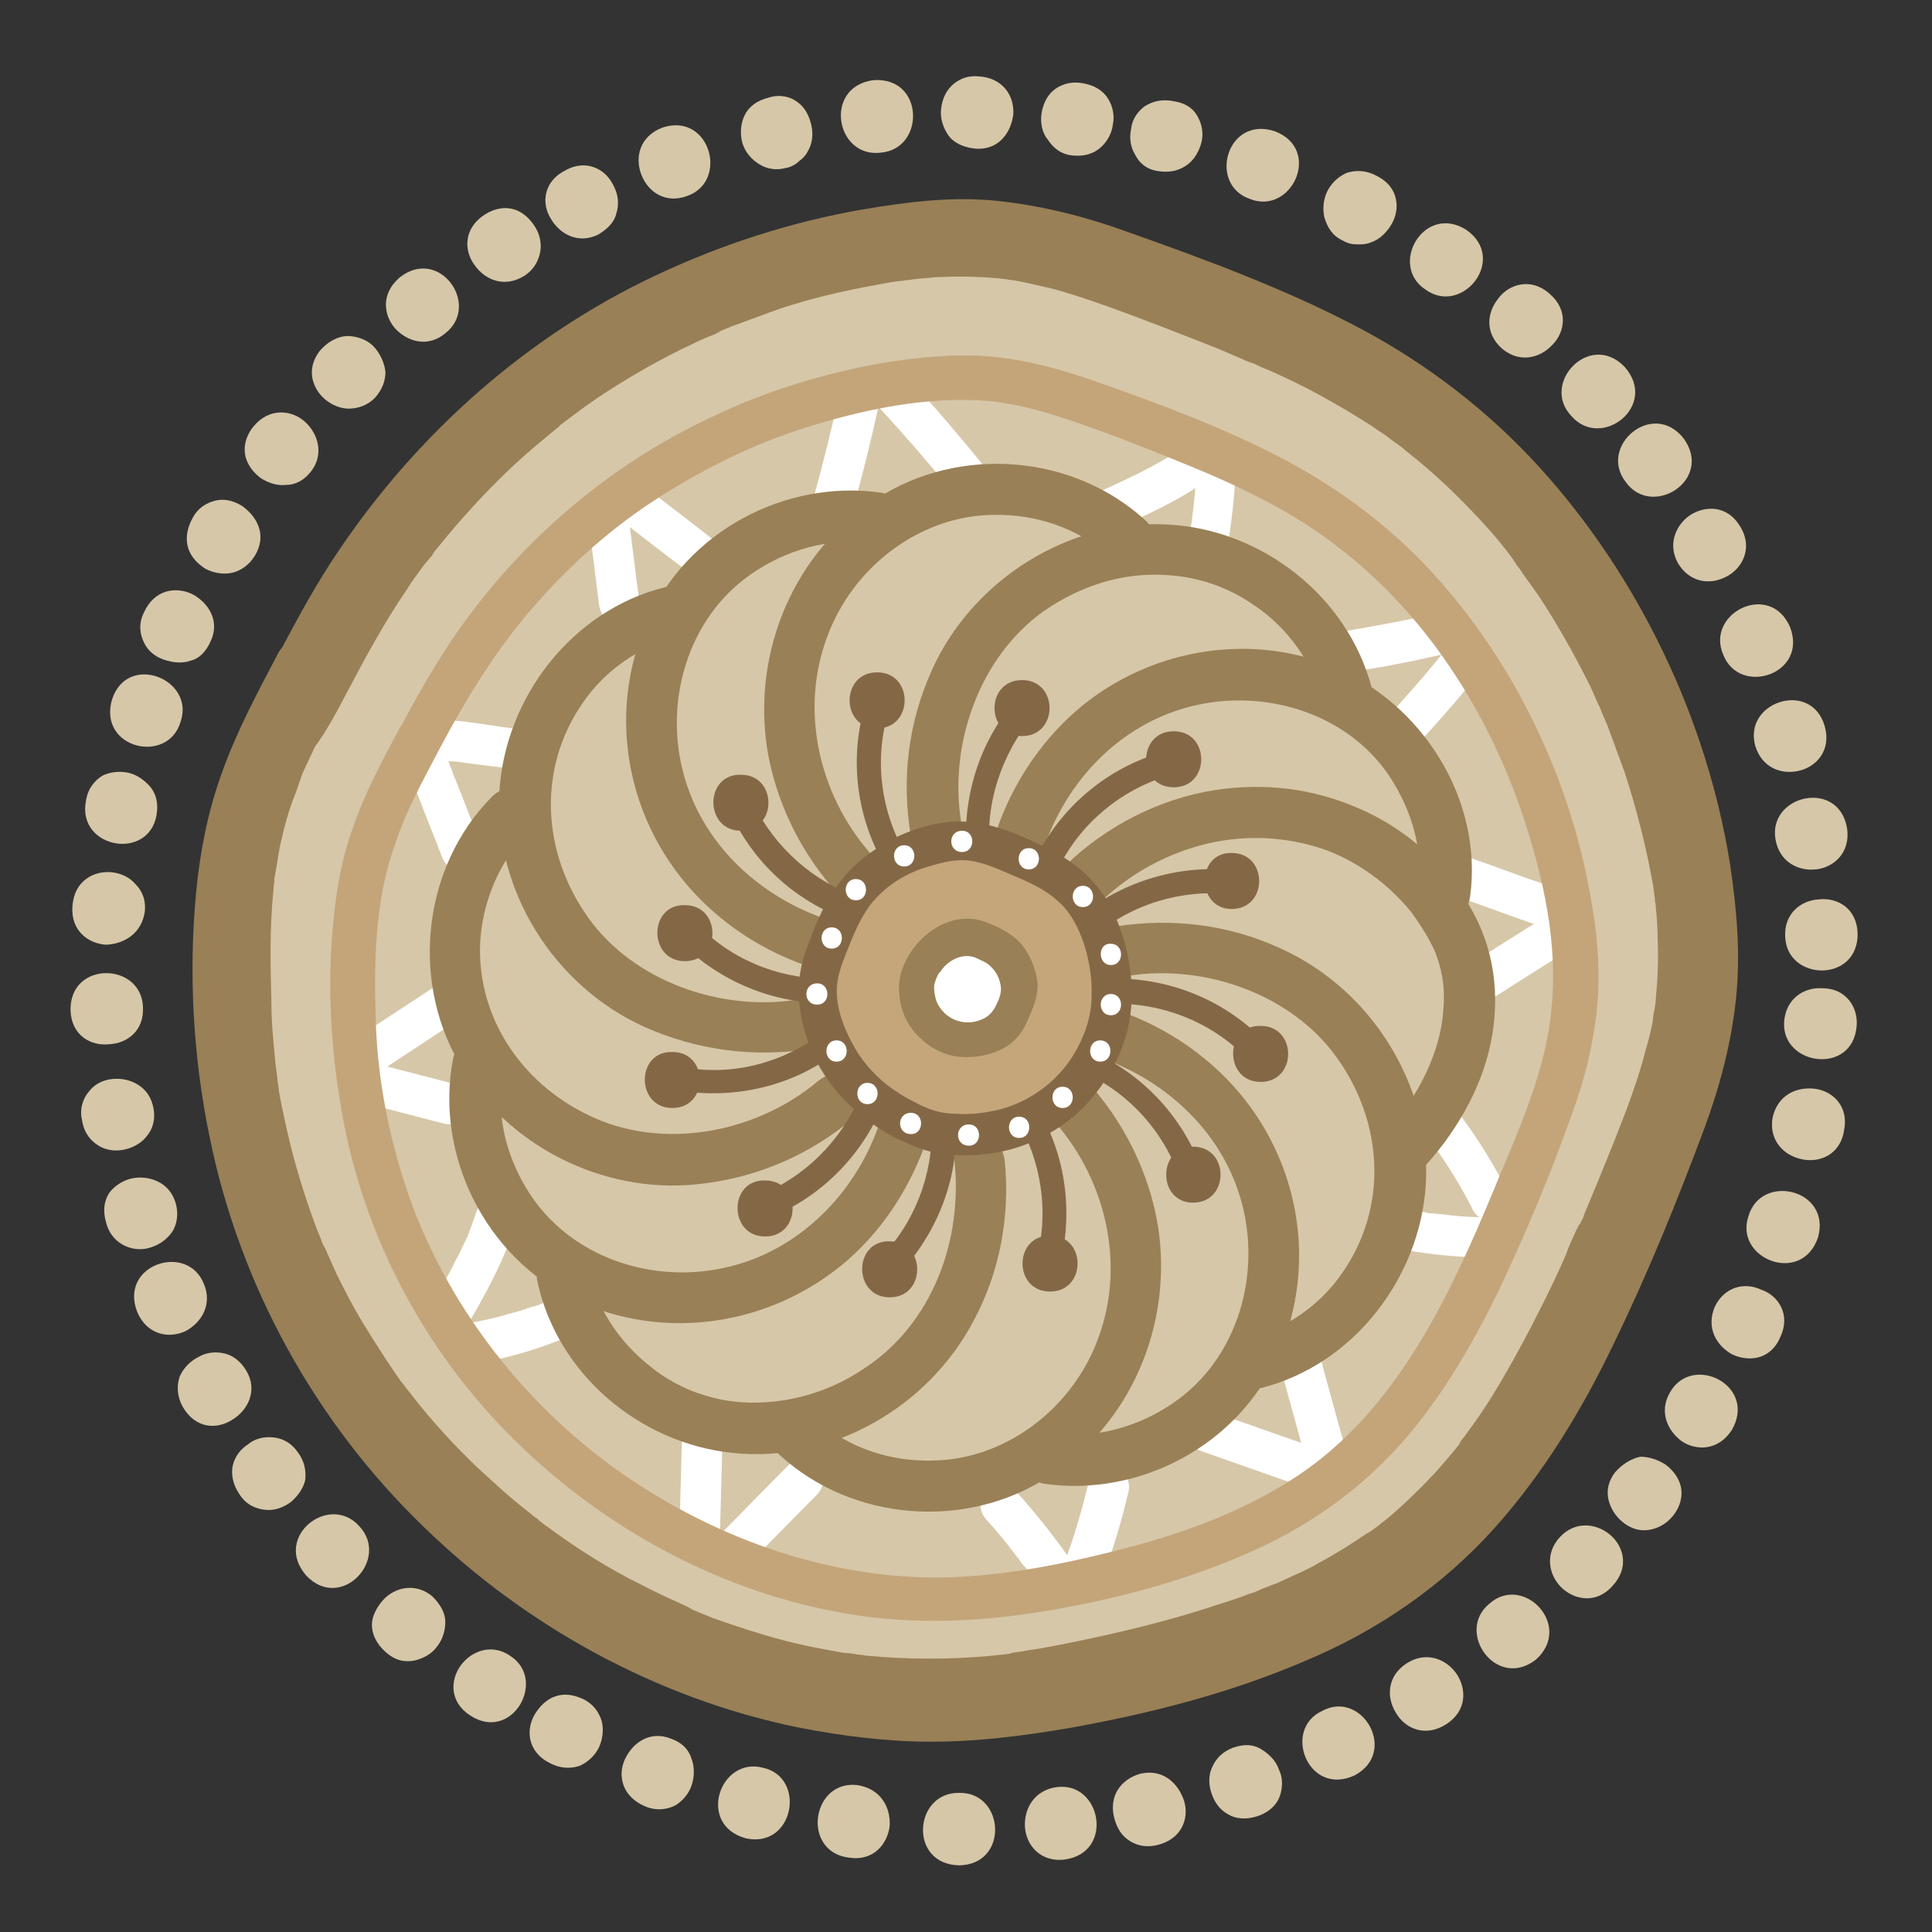 <?xml version="1.0" encoding="utf-8"?>
<!-- Generator: Adobe Illustrator 24.2.0, SVG Export Plug-In . SVG Version: 6.00 Build 0)  -->
<svg version="1.1" id="Layer_1" xmlns="http://www.w3.org/2000/svg" xmlns:xlink="http://www.w3.org/1999/xlink" x="0px" y="0px"
	 viewBox="0 0 200 200" style="enable-background:new 0 0 200 200;" xml:space="preserve">
<rect x="0" y="0" width="200" height="200" fill="#333333" stroke="none"/>
<style type="text/css">
	.st0{fill:#D6C7A8;}
	.st1{fill:#998056;}
	.st2{fill:#FFFFFF;}
	.st3{fill:#C4A57A;}
	.st4{fill:#846846;}
	.st5{fill:#C5A67A;}
</style>
<g>
	<path class="st0" d="M32.2,69.9c1.8-3.4,3.7-6.8,5.8-10C49.6,42.1,67.8,30,88.6,26c4.8-0.9,9.7-1.5,14.6-1
		c5.8,0.6,11.4,2.7,16.9,4.8c8.3,3.1,16.7,6.3,24.1,11.2c14.8,9.7,24.8,25.8,29.3,43c1.8,6.9,2.8,14.2,1.7,21.2
		c-0.9,5.8-3.1,11.3-5.3,16.7c-5.8,14.5-12.2,29.6-24.5,39.2c-8.2,6.5-18.5,9.8-28.7,12.2c-7.6,1.8-15.5,3.1-23.3,2.7
		c-4.1-0.2-8.3-0.8-12.3-1.8c-20.8-5-39.1-19.5-48.9-38.6c-4.9-9.6-7.6-20.3-8-31.1c-0.4-10.1,0-18.8,4.6-28
		C29.9,74.4,31.1,72.1,32.2,69.9"/>
	<path class="st1" d="M35.8,71.9c2-3.8,4-7.5,6.4-11c0.4-0.7,0.9-1.3,1.4-2c0.2-0.3,0.5-0.7,0.8-1c0.1-0.2,0.3-0.3,0.4-0.5
		c0.5-0.6-0.3,0.3,0-0.1c1.1-1.3,2.1-2.6,3.3-3.9c2.3-2.6,4.7-5,7.3-7.2c0.6-0.5,1.2-1,1.8-1.5c0.2-0.1,0.3-0.3,0.5-0.4
		c0.1-0.1,0.6-0.5,0.2-0.2c-0.4,0.3,0,0,0.1-0.1c0.3-0.2,0.5-0.4,0.8-0.6c1.3-1,2.7-2,4.1-2.9c2.8-1.8,5.8-3.5,8.8-4.9
		c0.8-0.4,1.5-0.7,2.3-1c0.2-0.1,0.4-0.2,0.6-0.3c-0.1,0-0.8,0.3-0.1,0c0.4-0.2,0.8-0.3,1.2-0.5c1.6-0.6,3.3-1.2,4.9-1.8
		c3.3-1.1,6.7-1.9,10.1-2.5c0.5-0.1,1.1-0.2,1.6-0.3c0.3,0,0.5-0.1,0.8-0.1c0.1,0,0.9-0.1,0.5-0.1c-0.4,0.1,0.2,0,0.3,0
		c0.3,0,0.5-0.1,0.8-0.1c0.7-0.1,1.4-0.1,2-0.2c2.2-0.1,4.3-0.1,6.5,0.1c0.3,0,0.5,0.1,0.8,0.1c-0.2,0-0.8-0.1,0.1,0
		c0.5,0.1,0.9,0.1,1.3,0.2c1.1,0.2,2.2,0.5,3.2,0.7c2,0.5,4,1.2,6,1.9c3.9,1.4,7.7,2.9,11.5,4.4c0.9,0.4,1.9,0.8,2.8,1.2
		c-0.7-0.3,0.6,0.3,0.8,0.3c0.5,0.2,1,0.5,1.6,0.7c1.8,0.8,3.7,1.7,5.5,2.7c1.8,1,3.5,2,5.2,3.1c0.7,0.5,1.4,0.9,2,1.4
		c0.4,0.3,0.7,0.5,1.1,0.8c0.2,0.1,0.3,0.3,0.5,0.4c-0.7-0.5-0.1-0.1,0.1,0.1c2.8,2.2,5.3,4.6,7.7,7.2c1.2,1.3,2.3,2.6,3.3,4
		c-0.6-0.7,0.2,0.2,0.3,0.5c0.3,0.3,0.5,0.7,0.8,1.1c0.5,0.7,1,1.4,1.5,2.1c1.9,2.9,3.6,5.9,5.2,9.1c0.4,0.8,0.7,1.6,1.1,2.4
		c0.1,0.2,0.6,1.5,0.2,0.5c0.2,0.5,0.4,0.9,0.6,1.4c0.6,1.6,1.2,3.3,1.8,4.9c1.2,3.7,2.2,7.6,2.9,11.5c0.1,0.5,0.1,0.9,0.2,1.4
		c0.1,0.7-0.1-0.6,0,0.1c0,0.3,0.1,0.5,0.1,0.8c0.1,1.1,0.2,2.2,0.2,3.4c0.1,2.1,0,4.2-0.2,6.3c0,0.1-0.1,0.8,0,0.1
		c0,0.3-0.1,0.5-0.1,0.8c-0.1,0.4-0.2,0.9-0.2,1.3c-0.2,1.1-0.5,2.2-0.8,3.2c-0.5,2-1.2,4-1.9,5.9c-1.4,3.7-2.9,7.3-4.4,10.9
		c-0.1,0.4-0.3,0.7-0.5,1.1c-0.3,0.7,0,0.1,0-0.1c-0.1,0.2-0.2,0.4-0.3,0.6c-0.4,0.9-0.8,1.7-1.1,2.6c-0.7,1.6-1.5,3.3-2.3,4.9
		c-1.6,3.2-3.3,6.4-5.2,9.5c-0.9,1.5-1.9,2.9-3,4.4c-0.2,0.2-0.9,1.2-0.3,0.5c-0.2,0.3-0.5,0.6-0.7,0.9c-0.6,0.7-1.2,1.4-1.8,2.1
		c-1.2,1.3-2.4,2.5-3.7,3.7c-0.7,0.6-1.3,1.2-2,1.7c-0.2,0.1-0.3,0.3-0.5,0.4c0.1-0.1,0.6-0.5,0,0c-0.4,0.3-0.8,0.6-1.2,0.8
		c-1.6,1.1-3.2,2.1-4.9,3c-0.8,0.5-1.7,0.9-2.6,1.3c-0.4,0.2-0.9,0.4-1.3,0.6c-0.2,0.1-0.4,0.2-0.7,0.3c-0.1,0-1,0.4-0.5,0.2
		c0.5-0.2-0.2,0.1-0.3,0.1c-0.2,0.1-0.3,0.1-0.5,0.2c-0.4,0.2-0.9,0.4-1.3,0.5c-1,0.4-1.9,0.7-2.9,1c-1.8,0.6-3.7,1.2-5.6,1.7
		c-4,1.1-8.1,2-12.3,2.8c-1,0.2-2,0.3-3,0.5c-0.1,0-0.9,0.1-0.5,0.1c0.5-0.1-0.4,0-0.5,0.1c-0.6,0.1-1.2,0.1-1.8,0.2
		c-2.1,0.2-4.3,0.3-6.5,0.3c-2.2,0-4.3-0.1-6.4-0.3c-0.3,0-0.5-0.1-0.8-0.1c-0.8-0.1-0.3,0-0.1,0c-0.5-0.1-1.1-0.2-1.6-0.2
		c-1.1-0.2-2.1-0.4-3.2-0.6c-3.5-0.7-6.9-1.8-10.3-3c-0.7-0.3-1.5-0.6-2.2-0.9c-0.7-0.3,0,0,0.1,0c-0.2-0.1-0.4-0.2-0.6-0.3
		c-0.4-0.2-0.9-0.4-1.3-0.6c-1.6-0.7-3.1-1.5-4.7-2.3c-3-1.6-5.8-3.4-8.5-5.4c-0.3-0.2-0.7-0.5-1-0.8c-0.2-0.1-0.6-0.4,0.1,0.1
		c-0.1-0.1-0.3-0.2-0.4-0.3c-0.7-0.6-1.4-1.1-2.1-1.7c-1.3-1.1-2.5-2.2-3.8-3.4c-2.4-2.3-4.7-4.8-6.8-7.5c-0.1-0.2-0.3-0.3-0.4-0.5
		c0.5,0.7,0.2,0.2,0.1,0.1c-0.3-0.3-0.5-0.7-0.8-1c-0.5-0.7-1-1.5-1.5-2.2c-0.9-1.4-1.8-2.8-2.7-4.3c-0.9-1.5-1.7-3.1-2.5-4.7
		c-0.4-0.9-0.8-1.8-1.2-2.7c-0.2-0.4,0,0.1,0,0.1c-0.1-0.2-0.2-0.5-0.3-0.7c-0.2-0.6-0.5-1.2-0.7-1.8c-1.4-3.8-2.5-7.6-3.3-11.6
		c-0.2-0.9-0.4-1.8-0.5-2.8c-0.1-0.5-0.1-1-0.2-1.5c-0.1-0.7,0.1,0.6,0,0c0-0.3-0.1-0.6-0.1-0.9c-0.2-2-0.4-4-0.4-6
		c-0.1-3.9-0.2-7.8,0.2-11.7c0-0.4,0.1-0.8,0.1-1.2c0-0.2,0.1-0.5,0.1-0.7c-0.1,0.9,0,0.2,0,0.1c0.2-1,0.3-1.9,0.5-2.9
		c0.4-1.8,0.9-3.7,1.6-5.4c0.2-0.5,0.3-0.9,0.5-1.4c0-0.1,0.3-0.8,0.1-0.4c-0.2,0.4,0.1-0.1,0.1-0.2c0.4-0.9,0.9-1.9,1.3-2.8
		C33.8,75.7,34.8,73.8,35.8,71.9c1-1.9,0.6-4.6-1.5-5.6c-1.9-1-4.6-0.6-5.6,1.5c-2.1,4-4.3,8.1-5.8,12.4c-1.4,3.9-2.2,8-2.6,12.2
		c-0.8,8.4-0.3,17.1,1.4,25.3c3.1,15.3,10.9,29.5,22.2,40.4c10.6,10.3,24.1,17.7,38.6,20.7c4.6,0.9,9.2,1.5,13.9,1.5
		c4.8,0,9.5-0.6,14.2-1.4c8.4-1.5,16.7-3.6,24.6-7c7.4-3.1,14.1-7.7,19.5-13.7c5.1-5.7,9.1-12.3,12.4-19.2
		c3.5-7.2,6.5-14.6,9.3-22.1c1.6-4.3,2.8-8.8,3.3-13.4c0.5-4.7,0.1-9.3-0.6-14c-2.4-15.1-9.5-29.9-19.8-41.2
		c-5.2-5.7-11.4-10.5-18.3-14.2c-7.7-4.1-16.1-7.2-24.3-10.1c-4.4-1.6-8.8-2.7-13.4-3.2c-4.7-0.5-9.4,0.1-14.1,0.9
		c-7.4,1.3-14.5,3.6-21.3,6.8c-13.2,6.2-24.5,16.2-32.7,28.3c-2.4,3.5-4.4,7.2-6.4,11c-1,1.9-0.6,4.6,1.5,5.6
		C32,74.4,34.7,74,35.8,71.9"/>
	<path class="st0" d="M184.7,105.7c-0.4,4.6,7.1,5.7,7.5,0.5c0.1-1.3-0.4-2.3-1-2.9c-0.7-0.7-1.6-1-2.6-1
		C186.7,102.2,184.9,103.4,184.7,105.7"/>
	<path class="st0" d="M183.5,115.7c-0.4,2.3,1.1,3.9,3,4.3c1.8,0.4,4-0.4,4.4-3c0.5-2.5-1.2-4.1-3.1-4.3
		C185.9,112.5,184,113.4,183.5,115.7"/>
	<path class="st0" d="M181,125.9c-1.5,4.4,5.5,7.2,7.2,2.2C189.6,123.1,182.3,121.4,181,125.9"/>
	<path class="st0" d="M177.5,135.3c-0.9,2.2,0.2,4,1.8,4.9c1.7,0.8,4,0.6,5-1.8c1.1-2.3-0.2-4.3-2-4.9
		C180.6,132.7,178.5,133.2,177.5,135.3"/>
	<path class="st0" d="M172.9,144.1c-1.2,2-0.3,4,1.2,5.1c1.5,1,3.8,1,5.2-1.2C181.9,143.4,175.2,140.1,172.9,144.1"/>
	<path class="st0" d="M167.2,152.4c-0.7,0.9-0.9,1.9-0.7,2.8c0.2,0.9,0.7,1.7,1.4,2.3c0.7,0.6,1.6,1,2.6,0.9
		c0.9-0.1,1.9-0.5,2.7-1.5c0.8-1,1-2.1,0.8-3c-0.2-0.9-0.8-1.7-1.6-2.3c-0.8-0.5-1.7-0.8-2.6-0.8C168.9,151,168,151.5,167.2,152.4"
		/>
	<path class="st0" d="M161.5,159.1c-1.6,1.7-1.2,3.9,0.1,5.2c1.3,1.3,3.6,1.8,5.3-0.1c1.8-1.9,1.2-4.1-0.2-5.3
		C165.3,157.7,163.1,157.4,161.5,159.1"/>
	<path class="st0" d="M154.2,166c-3.6,2.9,0.7,9,4.8,5.8C162.9,168.3,157.7,162.9,154.2,166"/>
	<path class="st0" d="M145.6,172.2c-2,1.3-2.1,3.5-1.1,5.1c0.9,1.6,3,2.6,5.2,1.2c2.2-1.4,2.1-3.7,1.1-5.2
		C149.7,171.7,147.6,170.9,145.6,172.2"/>
	<path class="st0" d="M136.9,177.1c-4.2,1.9-1.5,8.9,3.3,6.7C144.8,181.4,141,174.9,136.9,177.1"/>
	<path class="st0" d="M127.7,180.9c-1.1,0.4-1.8,1.1-2.2,2c-0.4,0.8-0.4,1.8-0.1,2.7c0.3,0.9,0.8,1.7,1.7,2.2
		c0.8,0.5,1.9,0.6,3.1,0.2c1.2-0.4,2-1.2,2.3-2.1c0.3-0.9,0.3-1.9-0.1-2.7c-0.3-0.9-1-1.6-1.8-2.1
		C129.8,180.6,128.9,180.5,127.7,180.9"/>
	<path class="st0" d="M118.1,183.6c-1.1,0.3-1.9,0.9-2.4,1.7c-0.5,0.8-0.6,1.8-0.4,2.7c0.2,0.9,0.6,1.8,1.4,2.4
		c0.8,0.6,1.8,0.9,3.1,0.6c2.5-0.6,3.3-2.7,2.8-4.5C122,184.6,120.4,183.1,118.1,183.6"/>
	<path class="st0" d="M109.4,185c-2.3,0.3-3.4,2.2-3.3,4.1c0.1,1.8,1.5,3.7,4.1,3.4C115.4,191.8,114,184.4,109.4,185"/>
	<path class="st0" d="M99.3,185.6c-4.7-0.1-5.3,7.4,0,7.5C104.5,193,104,185.5,99.3,185.6"/>
	<path class="st0" d="M88.8,184.8c-2.3-0.3-3.8,1.3-4.1,3.2c-0.3,1.8,0.6,4,3.2,4.3c2.6,0.4,4-1.5,4.2-3.3
		C92.2,187.1,91.2,185.2,88.8,184.8"/>
	<path class="st0" d="M79,183c-4.5-1.2-6.9,5.9-1.8,7.3C82.2,191.4,83.5,184,79,183"/>
	<path class="st0" d="M69.5,180c-2.2-0.9-4,0.4-4.8,2.1c-0.8,1.7-0.3,3.9,2.1,4.9c1.2,0.5,2.3,0.3,3.1-0.1c0.8-0.5,1.4-1.2,1.7-2.1
		c0.3-0.9,0.3-1.9,0-2.7C71.3,181.1,70.6,180.4,69.5,180"/>
	<path class="st0" d="M60.4,175.9c-1.1-0.5-2-0.6-2.9-0.3c-0.9,0.3-1.6,1-2.1,1.8c-0.5,0.8-0.7,1.8-0.5,2.7c0.2,0.9,0.8,1.8,2,2.4
		c1.1,0.6,2.2,0.6,3.1,0.3c0.9-0.4,1.6-1.1,2-1.9c0.4-0.9,0.5-1.8,0.3-2.7C62,177.2,61.4,176.4,60.4,175.9"/>
	<path class="st0" d="M52.8,171.4c-1.9-1.3-4-0.5-5.1,1c-1.1,1.5-1.2,3.8,1,5.2C53,180.4,56.7,173.9,52.8,171.4"/>
	<path class="st0" d="M44.8,165.3c-0.9-0.8-1.9-1-2.8-0.9c-0.9,0.1-1.8,0.6-2.4,1.3c-0.6,0.7-1.1,1.6-1.1,2.5c0,0.9,0.4,1.9,1.4,2.8
		c1,0.9,2,1.1,3,0.9c0.9-0.2,1.8-0.7,2.3-1.4c0.6-0.7,0.9-1.7,0.9-2.6C46.1,167,45.6,166.1,44.8,165.3"/>
	<path class="st0" d="M37.2,158c-3.1-3.5-9,1.1-5.5,5.1C35.3,166.9,40.4,161.4,37.2,158"/>
	<path class="st0" d="M30.8,150.3c-0.7-1-1.6-1.4-2.5-1.5c-0.9-0.1-1.9,0.1-2.6,0.7c-0.8,0.5-1.4,1.3-1.6,2.2c-0.2,0.9,0,2,0.7,3
		c0.7,1.1,1.7,1.5,2.7,1.6c1,0.1,1.9-0.3,2.6-0.8c0.7-0.6,1.3-1.4,1.5-2.3C31.7,152.2,31.5,151.2,30.8,150.3"/>
	<path class="st0" d="M25.5,141.9c-0.6-1-1.4-1.6-2.3-1.8c-0.9-0.2-1.9-0.1-2.7,0.4c-0.8,0.4-1.5,1.1-1.9,2c-0.3,0.9-0.3,2,0.3,3.1
		c1.3,2.3,3.5,2.4,5.1,1.4C25.7,146,26.7,143.9,25.5,141.9"/>
	<path class="st0" d="M21.1,132.9c-1.7-4.3-8.8-2-6.9,2.9c1,2.4,3.3,2.8,5,2C20.9,136.9,22,135,21.1,132.9"/>
	<path class="st0" d="M18.2,124.6c-0.3-1.1-1-1.9-1.9-2.3c-0.8-0.4-1.8-0.5-2.7-0.3c-0.9,0.2-1.8,0.8-2.3,1.5
		c-0.5,0.8-0.7,1.8-0.3,3.1c0.3,1.2,1.1,2,2,2.4c0.9,0.4,1.9,0.4,2.7,0.1c0.9-0.3,1.7-0.9,2.2-1.7C18.3,126.7,18.5,125.7,18.2,124.6
		"/>
	<path class="st0" d="M15.9,114.8c-0.2-1.2-0.8-2-1.6-2.5c-0.8-0.5-1.7-0.7-2.7-0.6c-0.9,0.1-1.8,0.5-2.4,1.3c-0.6,0.7-1,1.8-0.7,3
		c0.2,1.3,0.9,2.1,1.7,2.6c0.8,0.5,1.8,0.6,2.7,0.4c0.9-0.2,1.8-0.7,2.3-1.4C15.8,116.9,16.1,115.9,15.9,114.8"/>
	<path class="st0" d="M14.8,104.3c-0.1-4.7-7.6-4.9-7.5,0.3c0.1,2.6,2.1,3.7,4,3.5C13.2,108,14.9,106.7,14.8,104.3"/>
	<path class="st0" d="M15,94.3c0.1-1.2-0.3-2.1-1-2.8c-0.6-0.7-1.5-1.1-2.4-1.2c-0.9-0.1-1.9,0.1-2.7,0.7c-0.8,0.6-1.3,1.5-1.4,2.8
		c-0.2,2.6,1.7,3.9,3.5,4C12.9,97.7,14.7,96.6,15,94.3"/>
	<path class="st0" d="M16.2,84.4c0.2-1.2,0-2.1-0.6-2.9c-0.6-0.7-1.4-1.3-2.3-1.5c-0.9-0.2-1.9-0.1-2.7,0.3
		c-0.8,0.5-1.5,1.3-1.7,2.6c-0.5,2.5,1.2,4.1,3.1,4.4C13.8,87.6,15.8,86.7,16.2,84.4"/>
	<path class="st0" d="M18.7,74.7c1.5-4.4-5.5-7.2-7.1-2.3C10.1,77.5,17.4,79.2,18.7,74.7"/>
	<path class="st0" d="M21.8,66.4c1-2.1-0.2-4-1.9-4.9c-1.7-0.8-3.9-0.5-5,1.9c-0.6,1.2-0.4,2.3,0,3.1c0.4,0.9,1.2,1.5,2.1,1.8
		c0.9,0.3,1.9,0.4,2.7,0.1C20.6,68.2,21.3,67.5,21.8,66.4"/>
	<path class="st0" d="M26.4,57.5c0.6-1,0.7-2,0.4-2.9c-0.3-0.9-0.9-1.6-1.7-2.2c-0.8-0.5-1.7-0.8-2.7-0.6c-0.9,0.2-1.9,0.7-2.5,1.9
		c-0.6,1.1-0.7,2.2-0.4,3.1c0.3,0.9,1,1.6,1.8,2.1c0.8,0.4,1.8,0.6,2.7,0.4C24.9,59.1,25.8,58.5,26.4,57.5"/>
	<path class="st0" d="M32.2,48.8c1.4-1.8,0.7-4-0.7-5.2c-1.4-1.2-3.7-1.4-5.3,0.6c-0.8,1-1,2.1-0.8,3c0.2,0.9,0.8,1.7,1.6,2.3
		c0.8,0.5,1.7,0.8,2.6,0.7C30.6,50.2,31.5,49.7,32.2,48.8"/>
	<path class="st0" d="M38.8,41.2c0.8-0.9,1.1-1.8,1.1-2.7c-0.1-0.9-0.5-1.8-1.1-2.5c-0.6-0.7-1.5-1.1-2.5-1.2
		c-0.9-0.1-2,0.3-2.9,1.2c-0.9,0.9-1.2,2-1.1,2.9c0.1,0.9,0.6,1.8,1.3,2.4c0.7,0.6,1.6,1,2.5,1C37,42.3,38,42,38.8,41.2"/>
	<path class="st0" d="M46.1,34.5c3.7-2.9-0.6-9-4.7-5.8c-2,1.7-1.7,3.9-0.5,5.3C42.2,35.4,44.3,36,46.1,34.5"/>
	<path class="st0" d="M54.2,28.6c1-0.6,1.5-1.5,1.7-2.4c0.2-0.9,0-1.9-0.5-2.7c-0.5-0.8-1.2-1.5-2.1-1.8c-0.9-0.3-2-0.2-3.1,0.5
		c-2.2,1.4-2.2,3.7-1.1,5.2C50.2,29,52.2,29.8,54.2,28.6"/>
	<path class="st0" d="M61.9,24.3c1-0.6,1.7-1.3,1.9-2.2c0.3-0.9,0.2-1.9-0.2-2.7c-0.4-0.9-1-1.6-1.9-2c-0.9-0.4-2-0.4-3.1,0.2
		C56.3,18.7,56,21,57,22.6C57.9,24.2,59.8,25.3,61.9,24.3"/>
	<path class="st0" d="M71.1,20.3c4.4-1.5,2.4-8.7-2.5-7.1c-2.4,0.9-2.9,3.1-2.2,4.9C67.1,19.9,68.9,21.1,71.1,20.3"/>
	<path class="st0" d="M81.3,17.4c0.6-0.1,1.1-0.4,1.4-0.7c0.4-0.3,0.7-0.6,0.9-1c0.5-0.8,0.6-1.8,0.4-2.7c-0.2-0.9-0.6-1.8-1.4-2.4
		c-0.4-0.3-0.8-0.5-1.3-0.6c-0.5-0.1-1.1-0.1-1.7,0.1c-1.3,0.3-2.1,1-2.5,1.8c-0.4,0.8-0.5,1.8-0.3,2.7c0.2,0.9,0.8,1.7,1.5,2.2
		C79.1,17.4,80.1,17.7,81.3,17.4"/>
	<path class="st0" d="M91.2,15.8c4.6-0.4,4.5-7.9-0.8-7.5C85.2,9,86.5,16.4,91.2,15.8"/>
	<path class="st0" d="M101.1,15.4c2.4,0.1,3.6-1.8,3.8-3.6c0.1-1.9-1.1-3.8-3.7-3.9c-1.3-0.1-2.3,0.5-2.9,1.2
		c-0.6,0.7-0.9,1.7-0.9,2.6c0,0.9,0.4,1.9,1,2.6C99,14.9,99.9,15.3,101.1,15.4"/>
	<path class="st0" d="M111.1,16.1c1.2,0.1,2.1-0.2,2.8-0.8c0.7-0.6,1.2-1.5,1.3-2.4c0.2-0.9,0-1.9-0.5-2.7c-0.5-0.8-1.4-1.4-2.7-1.6
		c-1.3-0.2-2.3,0.2-3,0.8c-0.7,0.6-1.1,1.6-1.2,2.5c-0.1,0.9,0.1,1.9,0.7,2.6C109.1,15.4,109.9,16,111.1,16.1"/>
	<path class="st0" d="M119.8,17.7c1.2,0.2,2.1,0,2.9-0.5c0.8-0.5,1.3-1.3,1.6-2.2c0.3-0.9,0.2-1.9-0.2-2.7c-0.4-0.9-1.2-1.6-2.5-1.8
		c-1.3-0.3-2.3,0-3.1,0.5c-0.8,0.6-1.3,1.4-1.4,2.3c-0.2,0.9-0.1,1.9,0.4,2.7C117.9,16.8,118.6,17.5,119.8,17.7"/>
	<path class="st0" d="M129.4,20.6c4.3,1.7,7.5-5.1,2.6-7C127,11.9,125,19.1,129.4,20.6"/>
	<path class="st0" d="M139,24.9c0.5,0.3,1,0.4,1.5,0.4c0.5,0,0.9,0,1.4-0.2c0.9-0.3,1.6-1,2.1-1.8c0.5-0.8,0.7-1.8,0.5-2.7
		c-0.1-0.5-0.3-0.9-0.6-1.3c-0.3-0.4-0.8-0.8-1.4-1.1c-1.1-0.6-2.2-0.6-3.1-0.3c-0.9,0.4-1.6,1.1-2,1.9c-0.4,0.8-0.5,1.8-0.3,2.7
		C137.4,23.5,137.9,24.4,139,24.9"/>
	<path class="st0" d="M147.6,30c3.8,2.7,8.5-3.2,4.2-6.2C147.4,21,143.7,27.5,147.6,30"/>
	<path class="st0" d="M155.5,36.1c1.8,1.5,3.9,1,5.2-0.4c1.3-1.3,1.7-3.6-0.3-5.3c-1.9-1.7-4.2-1-5.3,0.5
		C153.9,32.4,153.7,34.5,155.5,36.1"/>
	<path class="st0" d="M162.7,43.1c3.1,3.5,9-1.1,5.5-5.1C164.6,34.2,159.4,39.7,162.7,43.1"/>
	<path class="st0" d="M168.3,49.9c2.7,3.8,9.1-0.2,6-4.5C171.1,41.3,165.4,46.2,168.3,49.9"/>
	<path class="st0" d="M173.7,58.3c1.2,2,3.3,2.3,5,1.4c1.6-0.8,2.8-2.9,1.5-5.1c-1.3-2.3-3.6-2.3-5.2-1.3
		C173.5,54.3,172.6,56.3,173.7,58.3"/>
	<path class="st0" d="M178.4,67.8c1.7,4.3,8.8,2,6.9-2.9C183.2,60.1,176.5,63.5,178.4,67.8"/>
	<path class="st0" d="M181.7,77.2c0.7,2.3,2.7,3,4.5,2.6c1.8-0.4,3.4-2.1,2.7-4.6c-0.7-2.5-2.9-3.1-4.7-2.5
		C182.4,73.3,181.1,75,181.7,77.2"/>
	<path class="st0" d="M183.8,86.9c0.4,2.3,2.3,3.3,4.2,3.1c1.8-0.2,3.6-1.7,3.2-4.3C190.3,80.6,183,82.3,183.8,86.9"/>
	<path class="st0" d="M184.8,96.9c0.1,4.7,7.6,4.9,7.5-0.3c-0.1-2.6-2.1-3.7-4-3.5C186.4,93.2,184.7,94.6,184.8,96.9"/>
	<path class="st2" d="M123.8,48.8c0,1.7-0.2,3.3-0.4,4.9c0,0.1,0,0.2,0,0.3c0-0.3,0-0.3,0-0.2c0,0.2-0.1,0.4-0.1,0.6
		c-0.1,0.4-0.1,0.8-0.2,1.1c-0.1,0.9-0.3,1.8-0.4,2.7c-0.1,0.6-0.1,1.1,0.2,1.6c0.3,0.4,0.7,0.8,1.2,1c1,0.2,2.4-0.3,2.6-1.5
		c0.5-3.5,1.1-7,1.2-10.6c0-1.1-1-2.1-2.1-2.1C124.8,46.8,123.9,47.6,123.8,48.8"/>
	<path class="st2" d="M121.3,47.1c-2.9,1.8-6,3.1-9,4.5c-1,0.5-1.3,2-0.7,2.9c0.7,1,1.8,1.2,2.9,0.7c3.1-1.4,6.1-2.7,9-4.5
		c0.9-0.6,1.4-1.9,0.7-2.9C123.5,46.9,122.3,46.4,121.3,47.1"/>
	<path class="st2" d="M150.1,66.7c-2.4,3-4.9,5.9-7.6,8.7c-0.7,0.8-0.8,2.2,0,3c0.8,0.7,2.2,0.9,3,0c2.6-2.8,5.2-5.7,7.6-8.7
		c0.4-0.4,0.6-0.9,0.6-1.5c0-0.5-0.2-1.1-0.6-1.5C152.3,66,150.8,65.8,150.1,66.7"/>
	<path class="st2" d="M148.4,63.6c-3.8,0.8-7.6,1.5-11.4,2.1c-1.1,0.2-1.8,1.6-1.5,2.6c0.4,1.2,1.4,1.6,2.6,1.5
		c3.8-0.5,7.6-1.2,11.4-2.1c1.1-0.2,1.8-1.5,1.5-2.6C150.6,64,149.5,63.4,148.4,63.6"/>
	<path class="st2" d="M161.2,94.1c-3.1,2-6.2,3.9-9.3,5.9c-0.9,0.6-1.4,1.9-0.7,2.9c0.6,0.9,1.9,1.4,2.9,0.7c3.1-2,6.2-3.9,9.3-5.9
		c0.9-0.6,1.4-1.9,0.7-2.9C163.4,94,162.2,93.5,161.2,94.1"/>
	<path class="st2" d="M160.6,91.8c-3.5-1.2-6.9-2.5-10.4-3.7c-1-0.4-2.3,0.4-2.6,1.5c-0.3,1.2,0.4,2.2,1.5,2.6
		c3.5,1.2,6.9,2.5,10.4,3.7c1,0.4,2.3-0.4,2.6-1.5C162.4,93.2,161.8,92.2,160.6,91.8"/>
	<path class="st2" d="M156,123.2c-1.3-2.5-2.8-5-4.5-7.3c-0.3-0.5-0.7-0.8-1.2-1c-0.5-0.1-1.2-0.1-1.6,0.2c-0.9,0.6-1.4,1.9-0.7,2.9
		c1.7,2.3,3.2,4.7,4.5,7.3c0.5,1,1.9,1.3,2.9,0.7C156.2,125.4,156.5,124.2,156,123.2"/>
	<path class="st2" d="M144.4,129.2c3,0.6,6,0.9,9.1,1c1.1,0,2.1-1,2.1-2.1c-0.1-1.2-0.9-2.1-2.1-2.1c-1.4,0-2.8-0.1-4.2-0.3
		c-0.4,0-0.7-0.1-1.1-0.1c0.1,0,0.2,0,0.2,0c-0.1,0-0.2,0-0.3,0c-0.2,0-0.3,0-0.5-0.1c-0.7-0.1-1.4-0.2-2.1-0.4
		c-1.1-0.2-2.3,0.3-2.6,1.5C142.7,127.7,143.2,129,144.4,129.2"/>
	<path class="st2" d="M136.5,150c-3.7-1.3-7.4-2.6-11.1-3.9c-1-0.4-2.3,0.4-2.6,1.5c-0.3,1.2,0.4,2.2,1.5,2.6
		c3.7,1.3,7.4,2.6,11.1,3.9c1,0.4,2.3-0.4,2.6-1.5C138.2,151.4,137.6,150.4,136.5,150"/>
	<path class="st2" d="M139.7,151.6c-1-3.8-2.1-7.6-3.1-11.4c-0.3-1.1-1.5-1.8-2.6-1.5c-1.1,0.3-1.8,1.4-1.5,2.6
		c1,3.8,2.1,7.6,3.1,11.4c0.3,1.1,1.5,1.8,2.6,1.5C139.3,153.9,140,152.8,139.7,151.6"/>
	<path class="st2" d="M91.1,42.3c2.6,2.8,5,5.6,7.4,8.5c0.3,0.4,1,0.6,1.5,0.6c0.5,0,1.1-0.2,1.5-0.6c0.8-0.9,0.7-2,0-3
		c-2.4-2.9-4.8-5.8-7.4-8.5c-0.7-0.8-2.2-0.8-3,0C90.3,40.2,90.3,41.5,91.1,42.3"/>
	<path class="st2" d="M86.9,40.7c-0.8,3.7-1.7,7.3-2.7,10.9c-0.3,1,0.4,2.3,1.5,2.6c1.1,0.3,2.2-0.3,2.6-1.5c1-3.6,1.9-7.2,2.7-10.9
		c0.2-1.1-0.3-2.3-1.5-2.6C88.5,39,87.2,39.6,86.9,40.7"/>
	<path class="st2" d="M111.2,162c-1.9-2.7-3.9-5.3-6.1-7.7c-0.7-0.8-2.2-0.8-3,0c-0.8,0.9-0.8,2.1,0,3c1,1.1,2,2.3,2.9,3.5
		c0.1,0.1,0.2,0.3,0.3,0.4c0.2,0.2,0,0-0.1-0.1c0.1,0.1,0.1,0.1,0.2,0.2c0.2,0.3,0.4,0.6,0.7,0.9c0.5,0.6,0.9,1.3,1.4,1.9
		c0.3,0.5,0.7,0.8,1.2,1c0.5,0.1,1.2,0.1,1.6-0.2C111.4,164.3,111.9,162.9,111.2,162"/>
	<path class="st2" d="M114.1,163.4c1.1-2.9,2-5.9,2.7-8.9c0.3-1.1-0.3-2.3-1.5-2.6c-1.1-0.2-2.3,0.3-2.6,1.5c-0.7,3-1.6,6-2.7,8.9
		c-0.4,1,0.4,2.3,1.5,2.6C112.7,165.1,113.7,164.5,114.1,163.4"/>
	<path class="st2" d="M74.5,159.8c0.1-3.7,0.2-7.4,0.3-11.1c0-1.1-1-2.1-2.1-2.1c-1.2,0.1-2.1,0.9-2.1,2.1
		c-0.1,3.7-0.2,7.4-0.3,11.1c0,1.1,1,2.1,2.1,2.1C73.6,161.8,74.5,160.9,74.5,159.8"/>
	<path class="st2" d="M76.8,162.6c2.6-2.6,5.2-5.3,7.8-7.9c0.8-0.8,0.8-2.2,0-3c-0.8-0.8-2.1-0.8-3,0c-2.6,2.6-5.2,5.3-7.8,7.9
		c-0.8,0.8-0.8,2.2,0,3C74.6,163.3,75.9,163.4,76.8,162.6"/>
	<path class="st2" d="M49.1,141.2c3.5-0.6,6.9-1.6,10.1-3c1-0.4,1.3-2,0.7-2.9c-0.7-1-1.8-1.2-2.9-0.7c-0.1,0-0.2,0.1-0.3,0.1
		c0.2-0.1,0.2-0.1,0,0c-0.2,0.1-0.3,0.1-0.5,0.2c-0.4,0.2-0.8,0.3-1.2,0.4c-0.8,0.3-1.5,0.5-2.3,0.7c-1.6,0.5-3.2,0.8-4.8,1.1
		c-1.1,0.2-1.8,1.6-1.5,2.6C46.9,140.9,48,141.4,49.1,141.2"/>
	<path class="st2" d="M48.2,137.5c2-3.4,4-7,5.2-10.9c0.3-1-0.4-2.3-1.5-2.6c-1.1-0.3-2.2,0.3-2.6,1.5c-0.3,0.9-0.6,1.7-0.9,2.5
		c-0.1,0.3,0.1-0.3,0,0c-0.1,0.1-0.1,0.3-0.2,0.4c-0.1,0.2-0.2,0.4-0.3,0.6c-0.2,0.5-0.4,0.9-0.7,1.4c-0.8,1.7-1.8,3.3-2.7,5
		c-0.6,0.9-0.2,2.3,0.7,2.9C46.4,138.8,47.6,138.5,48.2,137.5"/>
	<path class="st2" d="M39.8,110.6c2.3-1.5,4.7-3.1,7-4.6c0.9-0.6,1.4-1.9,0.7-2.9c-0.6-0.9-1.9-1.4-2.9-0.7c-2.3,1.5-4.7,3.1-7,4.6
		c-0.9,0.6-1.4,1.9-0.7,2.9C37.5,110.7,38.8,111.2,39.8,110.6"/>
	<path class="st2" d="M37.8,114.2c2.7,0.7,5.4,1.4,8.1,2.1c1.1,0.3,2.3-0.3,2.6-1.5c0.2-1.1-0.3-2.3-1.5-2.6
		c-2.7-0.7-5.4-1.4-8.1-2.1c-1.1-0.3-2.3,0.3-2.6,1.5C36.1,112.7,36.7,113.9,37.8,114.2"/>
	<path class="st2" d="M63.7,53.4c2.6,2,5.1,4,7.7,5.9c0.5,0.4,0.9,0.6,1.5,0.6c0.5,0,1.1-0.2,1.5-0.6c0.4-0.4,0.6-0.9,0.6-1.5
		c0-0.5-0.2-1.1-0.6-1.5c-2.6-2-5.1-4-7.7-5.9c-0.5-0.4-0.9-0.6-1.5-0.6c-0.5,0-1.1,0.2-1.5,0.6c-0.4,0.4-0.6,0.9-0.6,1.5
		C63.1,52.4,63.3,53.1,63.7,53.4"/>
	<path class="st2" d="M60.8,52.9c0.4,3.2,0.8,6.4,1.2,9.6c0.1,1.1,0.9,2.1,2.1,2.1c1,0,2.2-0.9,2.1-2.1c-0.4-3.2-0.8-6.4-1.2-9.6
		c-0.1-1.1-0.9-2.1-2.1-2.1C61.9,50.9,60.6,51.8,60.8,52.9"/>
	<path class="st2" d="M45.2,79c0.1,0,0.2-0.1,0.3-0.1c-0.3,0.1-0.3,0.1-0.1,0c0.1,0,0.3-0.1,0.4-0.1c0.4-0.1-0.4,0,0,0
		c0.2,0,0.4,0,0.6,0c0.7,0,1.3,0.1,2,0.2c1.6,0.2,3.1,0.4,4.7,0.6c0.5,0.1,1.1-0.3,1.5-0.6c0.4-0.4,0.6-1,0.6-1.5
		c0-0.5-0.2-1.1-0.6-1.5c-0.4-0.4-0.9-0.5-1.5-0.6c-1.7-0.2-3.3-0.5-5-0.7c-1.7-0.2-3.5-0.2-5,0.7c-1,0.5-1.3,1.9-0.7,2.9
		C43,79.2,44.2,79.5,45.2,79"/>
	<path class="st2" d="M49.8,87.4c-1-2.4-1.9-4.9-2.9-7.3c-0.1-0.4-0.3-0.7-0.4-1.1c-0.2-0.5-0.5-1-1-1.2c-0.4-0.3-1.1-0.4-1.6-0.2
		c-1,0.3-1.9,1.5-1.5,2.6c1,2.4,1.9,4.9,2.9,7.3c0.1,0.4,0.3,0.7,0.4,1.1c0.2,0.5,0.5,1,1,1.2c0.4,0.3,1.1,0.4,1.6,0.2
		C49.3,89.6,50.2,88.5,49.8,87.4"/>
	<path class="st3" d="M45.3,77.9c2.9-5.5,6.1-10.8,10.3-15.5c3.7-4.2,7.9-7.9,12.6-10.9c4.7-3,9.7-5.5,15.1-7.2
		c6-1.9,12.6-3.3,18.9-2.8c3.3,0.3,6.6,1.3,9.7,2.4c3.2,1.1,6.5,2.4,9.7,3.7c6,2.4,11.9,5.1,17,9.1c9.1,7,15.5,17.1,19.1,27.9
		c2.1,6.4,3.6,13.1,2.9,19.9c-0.6,6.6-3.6,12.9-6.1,19c-4.4,10.6-9.7,21.8-19.2,28.6c-5.2,3.7-11.3,6.1-17.4,7.8
		c-6.7,1.8-13.6,3.3-20.6,3.4c-12.1,0.1-24.1-4.4-33.8-11.4c-9.2-6.7-16.6-16.1-20.7-26.8c-2.3-6.2-3.7-12.8-3.9-19.4
		c-0.2-6.3-0.1-12.6,2.1-18.6C42.1,83.8,43.8,80.8,45.3,77.9c1.4-2.7-2.6-5-4-2.4c-1.7,3.2-3.5,6.5-4.7,10c-1.2,3.2-1.8,6.6-2.1,10
		c-0.7,6.9-0.2,14,1.1,20.8c2.5,12.8,9,24.5,18.4,33.5c8.8,8.4,19.9,14.5,31.8,16.9c7.6,1.6,15.3,1.3,22.9,0
		c6.9-1.2,13.8-3,20.2-5.8c6.1-2.6,11.6-6.4,16-11.3c4.2-4.7,7.4-10.2,10.2-15.9c2.8-5.9,5.4-12.1,7.6-18.3
		c1.3-3.5,2.2-7.1,2.6-10.8c0.4-3.8,0.1-7.7-0.6-11.5c-2.1-12.4-7.9-24.5-16.4-33.8c-4.3-4.7-9.5-8.6-15.1-11.6
		c-6.4-3.4-13.2-5.9-20-8.3c-3.5-1.2-7.1-2.2-10.8-2.5c-3.8-0.3-7.5,0.1-11.2,0.7c-6.1,1.1-12,2.9-17.6,5.6
		c-10.9,5.1-20.3,13.3-27,23.3c-1.9,2.9-3.7,6-5.3,9.1C39.9,78.2,43.9,80.6,45.3,77.9"/>
	<path class="st0" d="M96.9,85.8c-1.3-7.5,0.8-15.7,5.9-21.3c5.1-5.7,13.2-8.7,20.7-7.3c7.5,1.4,14.1,7.3,16,14.7"/>
	<path class="st1" d="M99.5,85.1c-1.3-7.9,1.8-17,8.5-21.8c3.3-2.3,7.1-3.7,11-3.8c4-0.1,7.6,0.9,10.9,3.2c3.4,2.3,6,5.9,7,9.9
		c0.9,3.3,6,1.9,5.1-1.4c-2.5-9.5-11.4-16.4-21.1-16.9c-10.2-0.6-20.2,5.7-24.4,15c-2.5,5.5-3.2,11.4-2.2,17.3
		c0.2,1.4,2,2.2,3.3,1.9C99.1,88,99.7,86.6,99.5,85.1"/>
	<path class="st0" d="M104.7,89.8c1.6-7.5,6.6-14.2,13.5-17.6c6.9-3.4,15.5-3.1,21.9,1c6.5,4.1,10.4,12,9.3,19.6"/>
	<path class="st1" d="M107.3,90.5c1.7-7.8,7.2-14.7,15-17.1c7.8-2.4,16.9,0.1,21.5,6.9c2.5,3.8,3.6,7.9,3,12.4
		c-0.2,1.4,1.3,2.7,2.7,2.7c1.6,0,2.5-1.2,2.7-2.7c1.3-10-5-19.9-14.2-23.7c-9.5-3.9-20.7-1.4-27.9,5.8c-3.9,3.9-6.6,8.9-7.8,14.2
		c-0.3,1.4,0.4,2.9,1.9,3.3C105.3,92.7,107,91.9,107.3,90.5"/>
	<path class="st0" d="M112.2,91.4c5.5-5.3,13.4-8.1,21-7c7.6,1.1,14.6,6.1,17.6,13.1c3.1,7,0,15.6-5.1,21.3"/>
	<path class="st1" d="M114.1,93.2c3.1-2.9,6.8-4.9,11-5.9c4-0.9,8-0.7,11.9,0.6c3.4,1.2,6.6,3.5,9,6.4c0.9,1.2,2.2,3.2,2.7,4.6
		c0.7,2,0.9,3.6,0.7,5.8c-0.3,4.2-2.6,8.8-5.5,12c-0.9,1.1-1.1,2.7,0,3.8c1,1,2.8,1.1,3.8,0c3.4-3.8,6-8.5,6.8-13.5
		c0.8-5-0.1-9.9-3-14.2c-2.6-4-6.4-7.2-10.8-9.1c-4.8-2.1-9.8-2.7-15-1.9c-5.7,0.9-11.1,3.7-15.2,7.6
		C107.9,91.8,111.6,95.6,114.1,93.2"/>
	<path class="st0" d="M116.2,98.5c7.5-1.2,15.6,1,21.3,6.1c5.6,5.1,8.6,13.2,7.1,20.7c-1.4,7.5-7.4,14.1-14.8,15.9"/>
	<path class="st1" d="M116.9,101c7.8-1.2,16.8,1.9,21.5,8.5c4.8,6.7,5.3,15.4,0.6,22.2c-2.3,3.4-5.9,5.9-9.9,6.9
		c-3.3,0.8-1.9,5.9,1.4,5.1c9.6-2.4,16.5-11.4,17.1-21.1c0.6-10.3-5.7-20.2-15-24.4c-5.4-2.5-11.2-3.2-17.1-2.3
		c-1.4,0.2-2.2,2-1.8,3.3C114.1,100.7,115.5,101.2,116.9,101"/>
	<path class="st0" d="M112.2,106.2c7.4,1.7,14.2,6.7,17.5,13.6c3.3,6.9,3,15.5-1.2,21.9c-4.2,6.4-12.1,10.3-19.7,9.1"/>
	<path class="st1" d="M111.5,108.8c7.7,1.8,14.6,7.4,16.9,15.2c2.3,7.7-0.2,16.6-6.9,21.2c-3.6,2.5-8,3.7-12,3.2
		c-1.4-0.2-2.8,0.3-3.3,1.9c-0.3,1.2,0.4,3.1,1.9,3.3c9.9,1.4,20.1-4,24.2-13.3c4.3-9.7,2.1-21-5.3-28.6c-3.8-3.9-8.8-6.7-14.1-7.9
		c-1.4-0.3-2.9,0.4-3.3,1.9C109.3,106.8,110.1,108.4,111.5,108.8"/>
	<path class="st0" d="M110.6,113.7c5.2,5.6,8,13.5,6.8,21.1c-1.1,7.6-6.2,14.5-13.2,17.5c-7,3-15.8,1.7-21.4-3.4"/>
	<path class="st1" d="M108.7,115.6c5.7,6.1,7.9,15.1,5,22.9c-2.6,7.2-9.5,12.6-17.2,12.7c-4.3,0.1-8.7-1.3-11.9-4.2
		c-1.1-1-2.7-1.1-3.8,0c-1,1-1.1,2.8,0,3.7c7.5,6.8,19.2,7.7,27.7,2.2c8.6-5.5,12.9-15.8,11.4-25.8c-0.9-5.7-3.6-11.1-7.5-15.3
		C110.1,109.3,106.4,113.1,108.7,115.6"/>
	<path class="st0" d="M101.5,120.1c0.9,7.6-1.7,15.6-7.1,21c-5.4,5.4-13.6,7.9-21.1,6.1c-7.4-1.8-13.7-8-15.1-15.5"/>
	<path class="st1" d="M98.8,120.1c0.9,8.3-2.3,17-9.4,21.6C86,144,82,145.2,78,145.2c-2,0-3.8-0.3-5.8-1c-1.5-0.5-3.5-1.6-4.7-2.6
		c-3.5-2.7-5.8-6.3-6.7-10.5c-0.3-1.4-2-2.2-3.3-1.9c-1.5,0.4-2.1,1.9-1.9,3.3c2,9.7,10.6,16.9,20.2,17.9c10.2,1.1,20.3-4.7,25-13.7
		c2.7-5,3.8-10.9,3.2-16.6c-0.2-1.4-1.1-2.7-2.7-2.7C100.2,117.5,98.7,118.7,98.8,120.1"/>
	<path class="st0" d="M94,115.8c-2,7.4-7.4,13.8-14.4,16.8c-7,3-15.6,2.2-21.8-2.2c-6.2-4.4-9.7-12.6-8.2-20.1"/>
	<path class="st1" d="M91.4,115.1c-2.1,7.6-8.1,14.1-15.8,16c-7.9,2-16.7-0.9-21-7.9c-2.3-3.7-3.3-8.1-2.5-12.2
		c0.3-1.4-0.4-2.9-1.9-3.3c-1.3-0.4-3,0.4-3.3,1.9c-1.9,9.9,3.3,20.5,12.5,24.9c9.4,4.5,20.6,2.7,28.4-4.1c4.1-3.6,7.1-8.6,8.6-13.9
		C97.4,113.2,92.3,111.8,91.4,115.1"/>
	<path class="st0" d="M86.5,113.8c-5.8,5-13.9,7.3-21.4,5.8c-7.5-1.5-14.2-6.9-16.9-14c-2.7-7.2-1-15.8,4.4-21.2"/>
	<path class="st1" d="M84.7,111.9c-6.3,5.3-15.6,7.1-23,3.9c-7.4-3.2-12.3-10.2-12-18.1c0.2-4.2,1.9-8.4,4.9-11.5
		c2.4-2.4-1.3-6.2-3.7-3.7c-7.1,7.2-8.4,18.8-3.4,27.5c4.9,8.6,14.9,13.6,24.6,12.6c6.1-0.6,11.7-3,16.3-6.9c1.1-0.9,1-2.8,0-3.7
		C87.3,110.8,85.8,111,84.7,111.9"/>
	<path class="st0" d="M83.1,106.1c-7.5,1.2-15.6-1-21.3-6.1c-5.6-5.1-8.6-13.2-7.1-20.7c1.4-7.5,7.4-14.1,14.8-15.9"/>
	<path class="st1" d="M82.4,103.5c-7.8,1.2-16.8-1.9-21.5-8.5c-4.8-6.7-5.3-15.4-0.6-22.2c2.3-3.4,5.9-5.9,9.9-6.9
		c3.3-0.8,1.9-6-1.4-5.1c-9.6,2.4-16.5,11.4-17.1,21.1c-0.6,10.3,5.7,20.2,15,24.4c5.4,2.4,11.2,3.2,17.1,2.3c1.4-0.2,2.2-2,1.9-3.3
		C85.2,103.8,83.8,103.3,82.4,103.5"/>
	<path class="st0" d="M87.1,98.3c-7.4-1.7-14.2-6.7-17.5-13.6c-3.3-6.9-3-15.5,1.2-21.9c4.2-6.4,12.1-10.3,19.7-9.1"/>
	<path class="st1" d="M87.8,95.8c-7.7-1.8-14.6-7.4-16.9-15.2c-2.3-7.7,0.2-16.6,6.9-21.2c3.6-2.5,8-3.7,12-3.2
		c1.4,0.2,2.8-0.3,3.3-1.9c0.3-1.2-0.4-3.1-1.9-3.3c-9.9-1.4-20.1,4-24.2,13.3c-4.3,9.7-2.1,21,5.3,28.6c3.8,3.9,8.8,6.7,14.1,7.9
		c1.4,0.3,2.9-0.4,3.3-1.9C90,97.7,89.2,96.1,87.8,95.8"/>
	<path class="st1" d="M90.6,88.9c-5.7-6.1-7.9-15.1-5-22.9c2.6-7.2,9.5-12.6,17.2-12.7c4.3-0.1,8.7,1.3,11.9,4.2
		c1.1,1,2.7,1.1,3.8,0c1-1,1.1-2.8,0-3.7c-7.5-6.8-19.2-7.7-27.7-2.2c-8.6,5.5-12.9,15.8-11.4,25.8c0.9,5.7,3.6,11.1,7.5,15.3
		C89.2,95.2,92.9,91.4,90.6,88.9"/>
	<path class="st4" d="M93.8,88.5c-2.6-4.4-3.3-9.7-1.9-14.6c0.4-1.6-2-2.2-2.4-0.7c-1.6,5.5-0.8,11.6,2.2,16.6
		C92.5,91.1,94.6,89.9,93.8,88.5"/>
	<path class="st4" d="M102.6,89.1c-0.8-5,0.7-10.2,3.8-14.3c0.4-0.5,0.1-1.4-0.4-1.7c-0.6-0.4-1.3-0.1-1.7,0.4
		c-3.5,4.6-4.9,10.5-4.1,16.2c0.1,0.7,0.9,1,1.5,0.9C102.5,90.4,102.7,89.8,102.6,89.1"/>
	<path class="st4" d="M109.6,89.8c2.3-4.6,6.4-8,11.3-9.5c1.5-0.5,0.9-2.9-0.7-2.4c-5.5,1.6-10.2,5.5-12.8,10.6
		c-0.3,0.6-0.2,1.4,0.5,1.7C108.5,90.6,109.3,90.4,109.6,89.8"/>
	<path class="st4" d="M112.6,97.5c3.7-3.5,8.8-5.3,13.9-5c1.6,0.1,1.6-2.4,0-2.5c-5.7-0.3-11.5,1.8-15.7,5.7
		C109.7,96.8,111.5,98.6,112.6,97.5"/>
	<path class="st4" d="M115.1,103.9c5.1-0.1,10.1,1.8,13.7,5.4c1.1,1.1,2.9-0.6,1.8-1.8c-4.1-4.1-9.7-6.3-15.5-6.2
		C113.5,101.5,113.5,104,115.1,103.9"/>
	<path class="st4" d="M111.6,110.8c4.6,1.8,8.4,5.7,10.2,10.3c0.2,0.6,0.8,1.1,1.5,0.9c0.6-0.2,1.1-0.9,0.9-1.5
		c-2.2-5.5-6.5-9.8-12-12c-0.6-0.3-1.4,0.3-1.5,0.9C110.5,110,111,110.6,111.6,110.8"/>
	<path class="st4" d="M104.7,115c2.8,4.2,3.9,9.5,2.8,14.5c-0.3,1.6,2.1,2.2,2.4,0.7c1.2-5.6,0.2-11.6-3.1-16.4
		C106,112.4,103.8,113.7,104.7,115"/>
	<path class="st4" d="M96.4,115.6c0.4,5.1-1.3,10.2-4.7,14c-1.1,1.2,0.7,3,1.8,1.8c3.8-4.3,5.9-10,5.4-15.8
		C98.8,114,96.3,114,96.4,115.6"/>
	<path class="st4" d="M89.4,112.5c-1.7,4.8-5.4,8.8-10,10.9c-0.6,0.3-0.8,1.2-0.4,1.7c0.4,0.6,1.1,0.7,1.7,0.5
		c5.2-2.4,9.3-7,11.1-12.4c0.2-0.6-0.3-1.4-0.9-1.5C90.2,111.4,89.6,111.9,89.4,112.5"/>
	<path class="st4" d="M85.2,106.9c-4.1,3.1-9.3,4.5-14.3,3.6c-0.7-0.1-1.3,0.2-1.5,0.9c-0.2,0.6,0.2,1.4,0.9,1.5
		c5.7,0.9,11.6-0.4,16.2-3.9c0.5-0.4,0.8-1.1,0.4-1.7C86.6,106.8,85.8,106.5,85.2,106.9"/>
	<path class="st4" d="M86.4,101.3c-5.1,0.2-10.1-1.6-13.8-5.2c-1.2-1.1-2.9,0.7-1.8,1.8c4.2,4,9.9,6.2,15.6,5.9
		C88,103.8,88,101.3,86.4,101.3"/>
	<path class="st4" d="M90,93.2c-4.9-1.3-9.1-4.7-11.6-9.2c-0.8-1.4-2.9-0.2-2.2,1.3c2.7,5.1,7.5,8.9,13.1,10.4
		C90.9,96.1,91.5,93.6,90,93.2"/>
	<path class="st4" d="M90.8,75.4c3.8,0,3.8-5.8,0-5.8C87,69.6,87,75.4,90.8,75.4"/>
	<path class="st4" d="M105.8,76.2c3.8,0,3.8-5.8,0-5.8C102,70.4,102,76.2,105.8,76.2"/>
	<path class="st4" d="M121.5,81.5c3.8,0,3.8-5.8,0-5.8C117.7,75.7,117.7,81.5,121.5,81.5"/>
	<path class="st4" d="M127.5,94.1c3.8,0,3.8-5.8,0-5.8C123.8,88.2,123.8,94.1,127.5,94.1"/>
	<path class="st4" d="M130.5,112c3.8,0,3.8-5.8,0-5.8C126.7,106.1,126.7,112,130.5,112"/>
	<path class="st4" d="M123.5,124.5c3.8,0,3.8-5.8,0-5.8C119.8,118.7,119.8,124.5,123.5,124.5"/>
	<path class="st4" d="M108.7,133.7c3.8,0,3.8-5.8,0-5.8C104.9,127.9,104.9,133.7,108.7,133.7"/>
	<path class="st4" d="M92.1,134.3c3.8,0,3.8-5.8,0-5.8C88.3,128.4,88.3,134.3,92.1,134.3"/>
	<path class="st4" d="M79.2,128c3.8,0,3.8-5.8,0-5.8C75.4,122.1,75.4,128,79.2,128"/>
	<path class="st4" d="M69.6,114.7c3.8,0,3.8-5.8,0-5.8C65.8,108.8,65.8,114.7,69.6,114.7"/>
	<path class="st4" d="M70.9,99.5c3.8,0,3.8-5.8,0-5.8C67.1,93.6,67.1,99.5,70.9,99.5"/>
	<path class="st4" d="M76.7,86c3.8,0,3.8-5.8,0-5.8C72.9,80.1,72.9,86,76.7,86"/>
	<path class="st5" d="M93.6,115.9c-0.7-0.4-1.4-0.7-2-1.2c-3.6-2.3-6-6-6.8-10.2c-0.2-1-0.3-2-0.2-2.9c0.1-1.2,0.5-2.3,1-3.4
		c0.6-1.7,1.3-3.4,2.3-4.9c2-3,5.2-5,8.6-5.9c1.4-0.4,2.9-0.6,4.3-0.3c1.2,0.2,2.3,0.6,3.4,1.1c2.9,1.2,6,2.5,7.9,4.9
		c1.3,1.7,2,3.7,2.5,5.8c0.4,1.5,0.6,3.1,0.5,4.7c0,0.8-0.2,1.7-0.4,2.5c-1,4.2-3.9,7.9-7.8,9.8c-1.9,1-4.1,1.5-6.3,1.6
		c-2,0.1-3.8,0-5.6-0.9C94.5,116.3,94.1,116.1,93.6,115.9"/>
	<path class="st4" d="M94.7,114.1c-2.4-1.2-4.4-2.8-5.9-5.1c-1.3-2.1-2.5-4.9-2.1-7.4c0.2-1.4,0.9-2.9,1.4-4.2
		c0.5-1.2,1.1-2.5,1.9-3.6c1.5-2,3.7-3.4,6.1-4.1c1.4-0.4,2.8-0.8,4.3-0.6c1.5,0.2,3,0.9,4.4,1.5c2.2,0.9,4.5,2,5.9,4
		c1.6,2.3,2.4,5.7,2.3,8.5c0,2.5-1,4.9-2.4,6.9c-1.7,2.3-4.1,4-6.9,4.8c-1.6,0.4-3.1,0.6-4.7,0.5C97.3,115.3,96,114.8,94.7,114.1
		c-2.4-1.2-4.5,2.4-2.1,3.6c1.7,0.9,3.4,1.6,5.3,1.8c1.7,0.2,3.5,0.1,5.3-0.2c3.4-0.6,6.6-2.3,9-4.7c2.2-2.3,3.9-5.2,4.6-8.3
		c0.8-3.7,0.2-7.7-1.2-11.1c-1.4-3.4-3.8-5.7-7-7.3c-3.2-1.6-6.8-3.2-10.5-2.8c-3.5,0.4-6.8,2-9.4,4.3c-2.7,2.4-4.1,5.7-5.3,9.1
		c-1.4,3.9-0.6,7.9,1.2,11.5c1.8,3.4,4.7,6,8.1,7.8C94.9,118.9,97,115.3,94.7,114.1"/>
	<path class="st2" d="M105.5,117.8c1.4,0,1.4-2.2,0-2.2C104.1,115.6,104.1,117.8,105.5,117.8"/>
	<path class="st2" d="M94.3,117.4c1.4,0,1.4-2.2,0-2.2C92.8,115.2,92.8,117.4,94.3,117.4"/>
	<path class="st2" d="M86.6,109.9c1.4,0,1.4-2.2,0-2.2C85.2,107.7,85.2,109.9,86.6,109.9"/>
	<path class="st2" d="M93.6,89.7c1.4,0,1.4-2.2,0-2.2C92.2,87.5,92.2,89.7,93.6,89.7"/>
	<path class="st2" d="M86.1,98.2c1.4,0,1.4-2.2,0-2.2C84.7,96,84.7,98.2,86.1,98.2"/>
	<path class="st2" d="M106.5,90c1.4,0,1.4-2.2,0-2.2C105.1,87.8,105.1,90,106.5,90"/>
	<path class="st2" d="M113.9,109.9c1.4,0,1.4-2.2,0-2.2C112.5,107.7,112.5,109.9,113.9,109.9"/>
	<path class="st2" d="M115,99.9c1.4,0,1.4-2.2,0-2.2C113.6,97.6,113.6,99.9,115,99.9"/>
	<path class="st2" d="M110,114.7c1.4,0,1.4-2.2,0-2.2C108.6,112.5,108.6,114.7,110,114.7"/>
	<path class="st2" d="M100.3,118.6c1.4,0,1.4-2.2,0-2.2C98.8,116.4,98.8,118.6,100.3,118.6"/>
	<path class="st2" d="M89.8,114.3c1.4,0,1.4-2.2,0-2.2C88.4,112.1,88.4,114.3,89.8,114.3"/>
	<path class="st2" d="M84.6,104c1.4,0,1.4-2.2,0-2.2C83.1,101.8,83.1,104,84.6,104"/>
	<path class="st2" d="M88.6,93.2c1.4,0,1.4-2.2,0-2.2C87.2,91,87.2,93.2,88.6,93.2"/>
	<path class="st2" d="M99.6,88.2c1.4,0,1.4-2.2,0-2.2C98.1,86,98.1,88.2,99.6,88.2"/>
	<path class="st2" d="M112.1,93.9c1.4,0,1.4-2.2,0-2.2C110.7,91.7,110.7,93.9,112.1,93.9"/>
	<path class="st2" d="M115,105.1c1.4,0,1.4-2.2,0-2.2C113.6,102.9,113.6,105.1,115,105.1"/>
	<path class="st1" d="M97.4,101.3c0.1-0.2,0.2-0.4,0.3-0.5c0.1-0.1,0.1-0.2,0.2-0.3c0.2-0.4,0,0.1,0,0.1l0.4-0.4
		c0.1-0.1,0.1-0.1,0.2-0.2c0.4-0.3-0.4,0.2,0.1,0c0.2-0.1,0.3-0.2,0.5-0.3l0.3-0.1c0,0-0.5,0.2-0.1,0c0.2-0.1,0.4-0.1,0.6-0.2
		c0.1,0,0.3-0.1,0,0c0.1,0,0.6,0,0.3,0c-0.2,0,0.1,0,0.2,0c0.1,0,0.2,0.1,0.3,0.1c0.2,0.1,0.4,0.2,0.7,0.2c0.1,0,0.4,0.2,0.2,0.1
		c-0.2-0.1,0.1,0.1,0.2,0.1c0.2,0.1,0.5,0.2,0.7,0.4c-0.2-0.3-0.2-0.1-0.1,0c0.1,0.1,0.2,0.1,0.2,0.2c0,0,0.2,0.2,0.2,0.2
		c-0.1-0.3-0.1-0.2,0,0c0.1,0.2,0.2,0.4,0.3,0.5c0,0.1,0.1,0.2,0.1,0.3c-0.1-0.5,0,0,0,0.1c0.1,0.2,0.1,0.4,0.2,0.7
		c-0.1-0.4,0,0.2,0,0.4c0,0,0.1-0.4,0,0c0,0.1-0.1,0.2-0.1,0.3c-0.1,0.2-0.2,0.5-0.3,0.7c-0.1,0.3,0.2-0.3,0-0.1
		c0,0.1-0.1,0.1-0.1,0.2c-0.1,0.2-0.2,0.4-0.3,0.6c-0.1,0.1-0.1,0.2-0.2,0.3c-0.2,0.4,0,0,0,0l-0.2,0.2c-0.1,0.1-0.1,0.1-0.2,0.2
		c-0.1,0.1-0.1,0.1,0.1-0.1c-0.1,0.1-0.5,0.3-0.6,0.3c0,0,0.5-0.2,0,0c-0.1,0-0.2,0.1-0.3,0.1c-0.2,0.1-0.4,0.1-0.7,0.2
		c-0.1,0-0.3,0.1-0.4,0.1c0.3,0,0,0-0.1,0c-0.1,0-0.3,0-0.4,0c-0.3,0,0.3,0.1,0,0c-0.2-0.1-0.4-0.1-0.6-0.2
		c-0.5-0.2,0.3,0.2-0.2-0.1c-0.2-0.1-0.4-0.2-0.6-0.3c-0.4-0.2,0.1,0,0.1,0.1l-0.3-0.3c-0.1-0.1-0.1-0.1-0.2-0.2
		c0,0-0.3-0.4-0.1-0.1c0.2,0.2,0,0-0.1-0.1c-0.1-0.1-0.1-0.2-0.2-0.3c-0.1-0.1-0.1-0.2-0.2-0.3c0.2,0.4,0-0.1,0-0.2
		c0-0.1-0.1-0.2-0.1-0.4c-0.1-0.4,0,0.2,0-0.1c0-0.3,0-0.5,0-0.8l0-0.3c0,0.3,0,0.3,0,0.2c0-0.1,0-0.2,0.1-0.2c0-0.1,0.2-0.3,0,0
		C97.3,101.6,97.4,101.5,97.4,101.3c0.5-1,0.3-2.3-0.7-2.8c-1-0.5-2.3-0.3-2.8,0.7c-0.4,0.8-0.7,1.5-0.8,2.4c-0.1,0.7,0,1.5,0.1,2.2
		c0.3,1.4,1,2.7,2,3.6c0.9,0.9,2.1,1.6,3.4,1.9c1.6,0.3,3.2,0.1,4.7-0.5c1.4-0.6,2.4-1.6,3-3c0.6-1.3,1.2-2.7,1.1-4.1
		c-0.2-1.5-0.8-3-1.8-4.1c-1-1.1-2.4-1.7-3.7-2.2c-3.2-1.1-6.5,1-8,3.8c-0.5,1-0.3,2.3,0.7,2.8C95.6,102.6,96.9,102.3,97.4,101.3"/>
	<path class="st2" d="M97.6,101.2c0.1-0.1,0.1-0.3,0.2-0.4c0.4-0.7,1.1-1.1,1.9-1.3c0.2,0,0.4-0.1,0.5,0c0.2,0,0.4,0.1,0.6,0.2
		c0.3,0.1,0.6,0.2,0.9,0.4c0.6,0.4,0.9,1,1.1,1.6c0.1,0.3,0.1,0.5,0.1,0.8c0,0.2-0.1,0.4-0.2,0.6c-0.2,0.5-0.5,1.1-0.9,1.5
		c-0.3,0.2-0.7,0.4-1.1,0.5c-0.3,0.1-0.6,0.1-0.9,0.1c-0.2,0-0.3,0-0.5-0.1c-0.8-0.2-1.5-0.7-1.8-1.4c-0.2-0.4-0.3-0.8-0.3-1.2
		c0-0.4,0-0.7,0.2-1.1C97.5,101.4,97.6,101.3,97.6,101.2"/>
	<path class="st2" d="M98.2,101.5c0.4-0.7,1.1-1.4,2-1.4c0.2,0,0.5,0.1,0.7,0.2c0.2,0.1,0.5,0.2,0.7,0.4c0.3,0.3,0.6,0.6,0.7,1
		c0.1,0.2,0.1,0.5,0.1,0.7c0,0.2-0.1,0.5-0.2,0.7c-0.2,0.4-0.3,0.8-0.7,1c-0.4,0.3-0.9,0.4-1.4,0.4c-0.4,0-0.9-0.1-1.2-0.4
		c-0.4-0.3-0.7-0.7-0.8-1.1C97.9,102.5,97.9,102,98.2,101.5c0.4-0.7-0.7-1.4-1.1-0.6c-0.2,0.4-0.3,0.7-0.4,1.1c0,0.4,0,0.7,0.1,1.1
		c0.1,0.7,0.5,1.3,1,1.8c1.1,1,2.6,1.2,3.9,0.6c0.7-0.3,1.1-0.8,1.4-1.4c0.3-0.6,0.6-1.3,0.5-2c-0.1-0.7-0.4-1.4-0.9-1.9
		c-0.5-0.6-1.2-0.8-1.8-1.1c-1.5-0.5-3.1,0.5-3.8,1.9C96.7,101.6,97.8,102.2,98.2,101.5"/>
</g>
</svg>
